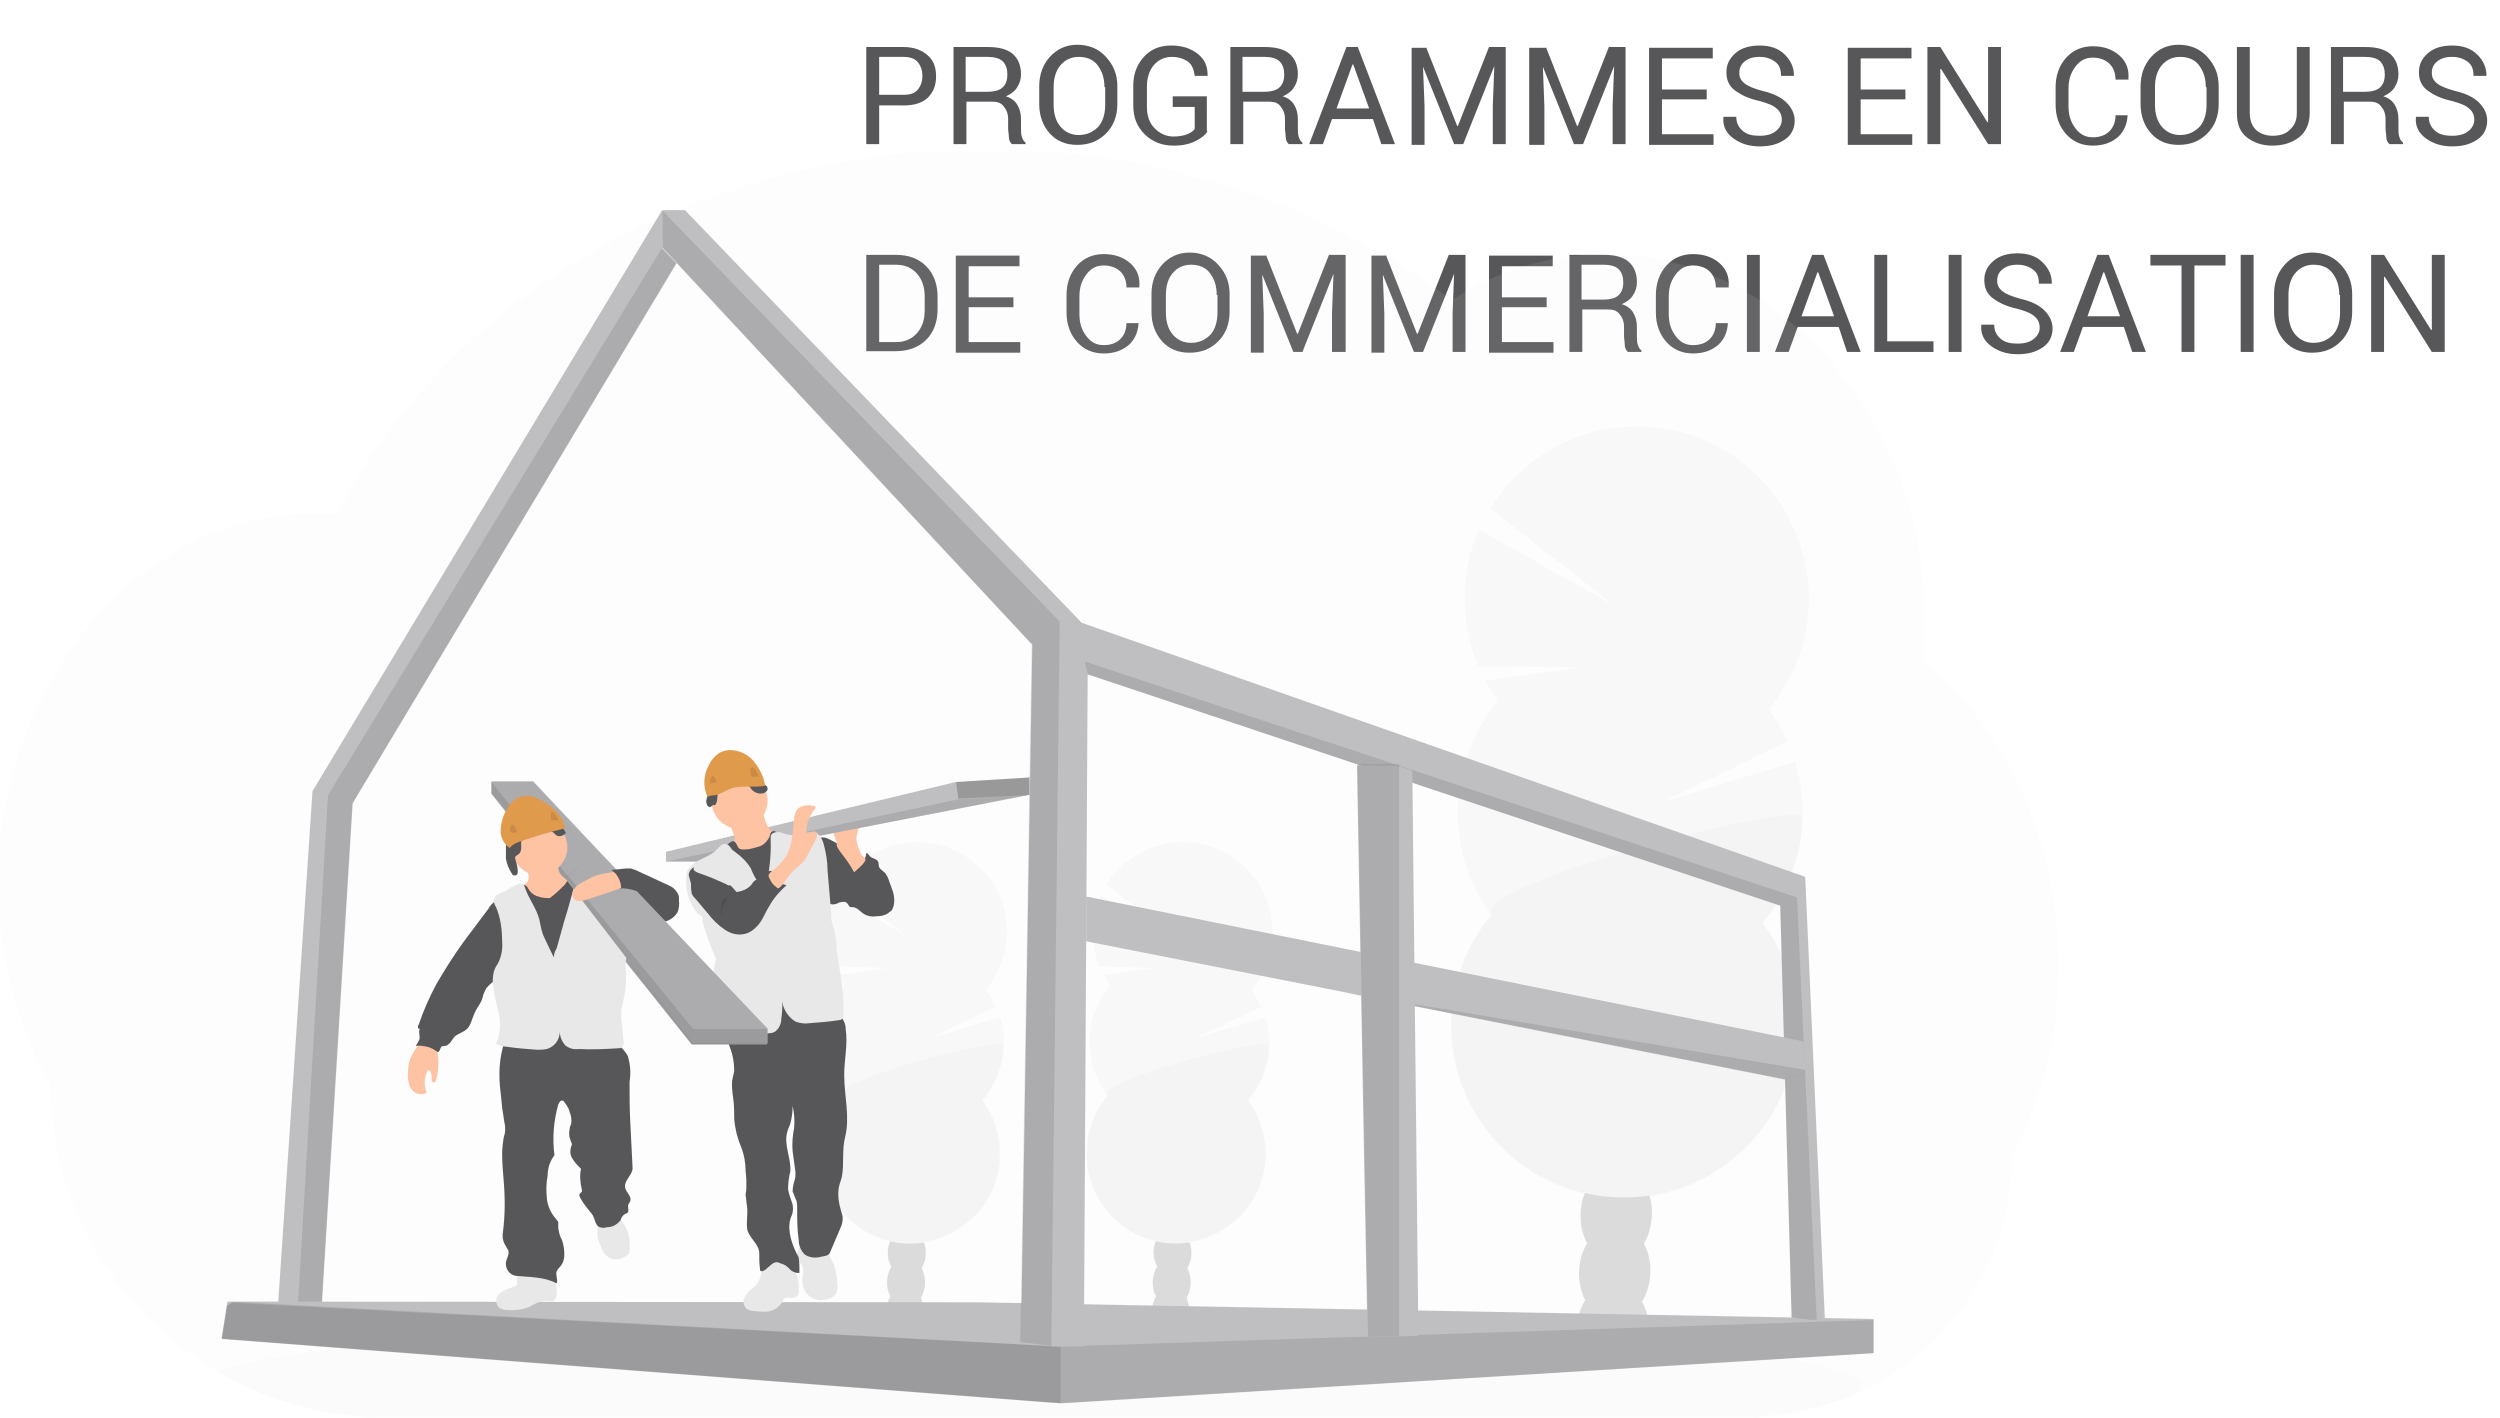 <?xml version="1.0" encoding="utf-8"?>
<!-- Generator: Adobe Illustrator 25.3.0, SVG Export Plug-In . SVG Version: 6.00 Build 0)  -->
<svg version="1.1" id="Calque_1" xmlns="http://www.w3.org/2000/svg" xmlns:xlink="http://www.w3.org/1999/xlink" x="0px" y="0px"
	 viewBox="0 0 329.6 186.9" style="enable-background:new 0 0 329.6 186.9;" xml:space="preserve">
<style type="text/css">
	.st0{enable-background:new    ;}
	.st1{fill:#575759;}
	.st2{clip-path:url(#SVGID_2_);}
	.st3{clip-path:url(#SVGID_4_);}
	.st4{opacity:0.1;}
	.st5{clip-path:url(#SVGID_6_);}
	.st6{fill:#E8E8E8;}
	.st7{clip-path:url(#SVGID_8_);}
	.st8{opacity:0.2;}
	.st9{clip-path:url(#SVGID_10_);}
	.st10{clip-path:url(#SVGID_12_);}
	.st11{clip-path:url(#SVGID_14_);}
	.st12{clip-path:url(#SVGID_16_);}
	.st13{clip-path:url(#SVGID_18_);}
	.st14{clip-path:url(#SVGID_20_);}
	.st15{fill:#BFBFC1;}
	.st16{clip-path:url(#SVGID_22_);}
	.st17{clip-path:url(#SVGID_24_);}
	.st18{clip-path:url(#SVGID_26_);}
	.st19{clip-path:url(#SVGID_28_);}
	.st20{clip-path:url(#SVGID_30_);}
	.st21{clip-path:url(#SVGID_32_);}
	.st22{clip-path:url(#SVGID_34_);}
	.st23{clip-path:url(#SVGID_36_);}
	.st24{clip-path:url(#SVGID_38_);}
	.st25{clip-path:url(#SVGID_40_);}
	.st26{clip-path:url(#SVGID_42_);}
	.st27{clip-path:url(#SVGID_44_);}
	.st28{fill:#FDC3A3;}
	.st29{clip-path:url(#SVGID_46_);}
	.st30{clip-path:url(#SVGID_48_);}
	.st31{clip-path:url(#SVGID_50_);}
	.st32{fill:#DF9A4C;}
	.st33{clip-path:url(#SVGID_52_);}
	.st34{clip-path:url(#SVGID_54_);}
	.st35{clip-path:url(#SVGID_56_);}
	.st36{clip-path:url(#SVGID_58_);}
	.st37{clip-path:url(#SVGID_60_);}
	.st38{clip-path:url(#SVGID_62_);}
	.st39{clip-path:url(#SVGID_64_);}
	.st40{clip-path:url(#SVGID_66_);}
	.st41{clip-path:url(#SVGID_68_);}
</style>
<g id="Groupe_706" transform="translate(-795.389 -6169)">
	<g class="st0">
		<path class="st1" d="M911.3,6182.9v5.1h-1.7v-12.8h4.9c1.4,0,2.4,0.4,3.2,1.1s1.1,1.6,1.1,2.8c0,1.2-0.4,2.1-1.1,2.8
			c-0.8,0.7-1.8,1-3.2,1H911.3z M911.3,6181.5h3.2c0.9,0,1.5-0.2,1.9-0.7s0.6-1.1,0.6-1.8c0-0.7-0.2-1.3-0.6-1.8s-1.1-0.7-1.9-0.7
			h-3.2V6181.5z"/>
		<path class="st1" d="M922.8,6182.5v5.5h-1.7v-12.8h4.6c1.4,0,2.5,0.3,3.2,0.9s1.1,1.5,1.1,2.7c0,0.7-0.2,1.2-0.5,1.7
			s-0.8,0.9-1.5,1.2c0.7,0.2,1.2,0.6,1.5,1.1c0.3,0.5,0.5,1.1,0.5,1.9v1.2c0,0.4,0,0.8,0.1,1.1s0.2,0.6,0.5,0.8v0.2h-1.8
			c-0.2-0.2-0.4-0.5-0.4-0.9s-0.1-0.8-0.1-1.2v-1.2c0-0.7-0.2-1.2-0.6-1.7s-0.9-0.6-1.6-0.6H922.8z M922.8,6181.1h2.7
			c1,0,1.7-0.2,2.1-0.6c0.4-0.4,0.6-0.9,0.6-1.7c0-0.7-0.2-1.3-0.6-1.7c-0.4-0.4-1.1-0.6-2-0.6h-2.9V6181.1z"/>
		<path class="st1" d="M942.7,6182.7c0,1.6-0.5,2.9-1.5,3.9s-2.2,1.5-3.8,1.5c-1.5,0-2.7-0.5-3.6-1.5s-1.4-2.3-1.4-3.9v-2.3
			c0-1.6,0.5-2.9,1.4-3.9s2.1-1.6,3.6-1.6c1.5,0,2.8,0.5,3.8,1.6s1.5,2.3,1.5,3.9V6182.7z M941,6180.5c0-1.2-0.3-2.1-0.9-2.9
			s-1.5-1.1-2.5-1.1c-1,0-1.8,0.4-2.4,1.1s-0.9,1.7-0.9,2.9v2.3c0,1.2,0.3,2.2,0.9,2.9s1.4,1.1,2.4,1.1c1.1,0,1.9-0.4,2.6-1.1
			c0.6-0.7,0.9-1.7,0.9-2.9V6180.5z"/>
		<path class="st1" d="M954.6,6186.3c-0.3,0.5-0.8,0.9-1.6,1.3s-1.7,0.6-2.9,0.6c-1.5,0-2.8-0.5-3.8-1.5s-1.5-2.2-1.5-3.8v-2.6
			c0-1.6,0.5-2.8,1.4-3.8s2.1-1.5,3.6-1.5c1.5,0,2.6,0.4,3.5,1.1s1.3,1.6,1.3,2.8l0,0.1h-1.7c-0.1-0.7-0.3-1.4-0.8-1.8
			s-1.3-0.7-2.2-0.7c-1,0-1.8,0.4-2.4,1.1c-0.6,0.7-0.9,1.7-0.9,2.8v2.7c0,1.1,0.3,2.1,1,2.8c0.7,0.7,1.5,1.1,2.5,1.1
			c0.7,0,1.3-0.1,1.8-0.3c0.5-0.2,0.8-0.4,1-0.7v-2.9H950v-1.4h4.5V6186.3z"/>
		<path class="st1" d="M959.3,6182.5v5.5h-1.7v-12.8h4.6c1.4,0,2.5,0.3,3.2,0.9s1.1,1.5,1.1,2.7c0,0.7-0.2,1.2-0.5,1.7
			s-0.8,0.9-1.5,1.2c0.7,0.2,1.2,0.6,1.5,1.1c0.3,0.5,0.5,1.1,0.5,1.9v1.2c0,0.4,0,0.8,0.1,1.1s0.2,0.6,0.5,0.8v0.2h-1.8
			c-0.2-0.2-0.4-0.5-0.4-0.9s-0.1-0.8-0.1-1.2v-1.2c0-0.7-0.2-1.2-0.6-1.7s-0.9-0.6-1.6-0.6H959.3z M959.3,6181.1h2.7
			c1,0,1.7-0.2,2.1-0.6c0.4-0.4,0.6-0.9,0.6-1.7c0-0.7-0.2-1.3-0.6-1.7c-0.4-0.4-1.1-0.6-2-0.6h-2.9V6181.1z"/>
		<path class="st1" d="M976.4,6184.7h-5.4l-1.2,3.3h-1.8l4.9-12.8h1.5l4.9,12.8h-1.8L976.4,6184.7z M971.6,6183.3h4.3l-2.1-5.8h-0.1
			L971.6,6183.3z"/>
		<path class="st1" d="M983.4,6175.2l4.1,10.4h0.1l4.1-10.4h2.2v12.8h-1.7v-5.1l0.2-5.2l0,0l-4.1,10.3h-1.2l-4.1-10.2l0,0l0.2,5.2
			v5.1h-1.7v-12.8H983.4z"/>
		<path class="st1" d="M999.2,6175.2l4.1,10.4h0.1l4.1-10.4h2.2v12.8h-1.7v-5.1l0.2-5.2l0,0l-4.1,10.3h-1.2l-4.1-10.2l0,0l0.2,5.2
			v5.1H997v-12.8H999.2z"/>
		<path class="st1" d="M1020.4,6182.1h-5.9v4.6h6.8v1.4h-8.5v-12.8h8.4v1.4h-6.7v4.1h5.9V6182.1z"/>
		<path class="st1" d="M1030.3,6184.8c0-0.6-0.2-1.1-0.7-1.5c-0.4-0.4-1.2-0.7-2.3-1c-1.4-0.3-2.4-0.8-3.2-1.4
			c-0.8-0.6-1.1-1.4-1.1-2.4c0-1,0.4-1.8,1.2-2.5c0.8-0.7,1.9-1,3.2-1c1.4,0,2.5,0.4,3.3,1.2s1.2,1.7,1.2,2.7l0,0.1h-1.7
			c0-0.8-0.2-1.4-0.7-1.8s-1.2-0.7-2.1-0.7c-0.9,0-1.5,0.2-2,0.6c-0.5,0.4-0.7,0.9-0.7,1.5c0,0.6,0.2,1,0.7,1.4
			c0.5,0.4,1.3,0.7,2.4,1c1.3,0.3,2.4,0.8,3.1,1.5s1.1,1.5,1.1,2.4c0,1-0.4,1.9-1.3,2.5s-1.9,0.9-3.3,0.9c-1.3,0-2.4-0.3-3.4-1
			c-1-0.7-1.5-1.6-1.4-2.8l0-0.1h1.7c0,0.8,0.3,1.4,0.9,1.9s1.4,0.6,2.2,0.6c0.9,0,1.6-0.2,2.1-0.6
			C1030,6185.9,1030.3,6185.4,1030.3,6184.8z"/>
		<path class="st1" d="M1046.6,6182.1h-5.9v4.6h6.8v1.4h-8.5v-12.8h8.4v1.4h-6.7v4.1h5.9V6182.1z"/>
		<path class="st1" d="M1059.2,6188h-1.7l-6.2-9.9l-0.1,0v9.9h-1.7v-12.8h1.7l6.2,9.9l0.1,0v-9.9h1.7V6188z"/>
		<path class="st1" d="M1075.9,6183.9L1075.9,6183.9c0,1.3-0.4,2.3-1.2,3.1c-0.9,0.8-2,1.2-3.4,1.2c-1.4,0-2.6-0.5-3.5-1.5
			s-1.4-2.3-1.4-3.9v-2.3c0-1.6,0.5-2.9,1.4-3.9c0.9-1,2.1-1.5,3.5-1.5s2.6,0.4,3.5,1.2c0.9,0.8,1.3,1.8,1.2,3.1l0,0.1h-1.7
			c0-0.9-0.3-1.6-0.8-2.1s-1.3-0.8-2.2-0.8c-1,0-1.7,0.4-2.3,1.2s-0.9,1.7-0.9,2.9v2.3c0,1.2,0.3,2.1,0.9,2.9s1.3,1.2,2.3,1.2
			c1,0,1.7-0.3,2.2-0.8c0.5-0.5,0.8-1.2,0.8-2.1H1075.9z"/>
		<path class="st1" d="M1087.9,6182.7c0,1.6-0.5,2.9-1.5,3.9s-2.2,1.5-3.8,1.5c-1.5,0-2.7-0.5-3.6-1.5s-1.4-2.3-1.4-3.9v-2.3
			c0-1.6,0.5-2.9,1.4-3.9s2.1-1.6,3.6-1.6c1.5,0,2.8,0.5,3.8,1.6s1.5,2.3,1.5,3.9V6182.7z M1086.2,6180.5c0-1.2-0.3-2.1-0.9-2.9
			s-1.5-1.1-2.5-1.1c-1,0-1.8,0.4-2.4,1.1s-0.9,1.7-0.9,2.9v2.3c0,1.2,0.3,2.2,0.9,2.9s1.4,1.1,2.4,1.1c1.1,0,1.9-0.4,2.6-1.1
			c0.6-0.7,0.9-1.7,0.9-2.9V6180.5z"/>
		<path class="st1" d="M1099.9,6175.2v8.7c0,1.4-0.5,2.5-1.4,3.2s-2.1,1.1-3.5,1.1c-1.4,0-2.5-0.4-3.4-1.1c-0.9-0.7-1.3-1.8-1.3-3.2
			v-8.7h1.7v8.7c0,1,0.3,1.7,0.8,2.2s1.3,0.8,2.2,0.8c0.9,0,1.7-0.2,2.3-0.8s0.9-1.2,0.9-2.2v-8.7H1099.9z"/>
		<path class="st1" d="M1104.4,6182.5v5.5h-1.7v-12.8h4.6c1.4,0,2.5,0.3,3.2,0.9s1.1,1.5,1.1,2.7c0,0.7-0.2,1.2-0.5,1.7
			s-0.8,0.9-1.5,1.2c0.7,0.2,1.2,0.6,1.5,1.1c0.3,0.5,0.5,1.1,0.5,1.9v1.2c0,0.4,0,0.8,0.1,1.1s0.2,0.6,0.5,0.8v0.2h-1.8
			c-0.2-0.2-0.4-0.5-0.4-0.9s-0.1-0.8-0.1-1.2v-1.2c0-0.7-0.2-1.2-0.6-1.7s-0.9-0.6-1.6-0.6H1104.4z M1104.4,6181.1h2.7
			c1,0,1.7-0.2,2.1-0.6c0.4-0.4,0.6-0.9,0.6-1.7c0-0.7-0.2-1.3-0.6-1.7c-0.4-0.4-1.1-0.6-2-0.6h-2.9V6181.1z"/>
		<path class="st1" d="M1121.6,6184.8c0-0.6-0.2-1.1-0.7-1.5c-0.4-0.4-1.2-0.7-2.3-1c-1.4-0.3-2.4-0.8-3.2-1.4
			c-0.8-0.6-1.1-1.4-1.1-2.4c0-1,0.4-1.8,1.2-2.5c0.8-0.7,1.9-1,3.2-1c1.4,0,2.5,0.4,3.3,1.2s1.2,1.7,1.2,2.7l0,0.1h-1.7
			c0-0.8-0.2-1.4-0.7-1.8s-1.2-0.7-2.1-0.7c-0.9,0-1.5,0.2-2,0.6c-0.5,0.4-0.7,0.9-0.7,1.5c0,0.6,0.2,1,0.7,1.4
			c0.5,0.4,1.3,0.7,2.4,1c1.3,0.3,2.4,0.8,3.1,1.5s1.1,1.5,1.1,2.4c0,1-0.4,1.9-1.3,2.5s-1.9,0.9-3.3,0.9c-1.3,0-2.4-0.3-3.4-1
			c-1-0.7-1.5-1.6-1.4-2.8l0-0.1h1.7c0,0.8,0.3,1.4,0.9,1.9s1.4,0.6,2.2,0.6c0.9,0,1.6-0.2,2.1-0.6
			C1121.3,6185.9,1121.6,6185.4,1121.6,6184.8z"/>
	</g>
	<g class="st0">
		<path class="st1" d="M909.6,6215.4v-12.8h3.9c1.7,0,3,0.5,4,1.5c1,1,1.5,2.4,1.5,4v1.7c0,1.6-0.5,3-1.5,4s-2.4,1.5-4,1.5H909.6z
			 M911.3,6204v10.1h2.2c1.2,0,2.1-0.4,2.8-1.2s1-1.8,1-3v-1.8c0-1.2-0.3-2.2-1-3s-1.6-1.2-2.8-1.2H911.3z"/>
		<path class="st1" d="M929,6209.5h-5.9v4.6h6.8v1.4h-8.5v-12.8h8.4v1.4h-6.7v4.1h5.9V6209.5z"/>
		<path class="st1" d="M945.5,6211.3L945.5,6211.3c0,1.3-0.4,2.3-1.2,3.1c-0.9,0.8-2,1.2-3.4,1.2c-1.4,0-2.6-0.5-3.5-1.5
			s-1.4-2.3-1.4-3.9v-2.3c0-1.6,0.5-2.9,1.4-3.9c0.9-1,2.1-1.5,3.5-1.5s2.6,0.4,3.5,1.2c0.9,0.8,1.3,1.8,1.2,3.1l0,0.1h-1.7
			c0-0.9-0.3-1.6-0.8-2.1s-1.3-0.8-2.2-0.8c-1,0-1.7,0.4-2.3,1.2s-0.9,1.7-0.9,2.9v2.3c0,1.2,0.3,2.1,0.9,2.9s1.3,1.2,2.3,1.2
			c1,0,1.7-0.3,2.2-0.8c0.5-0.5,0.8-1.2,0.8-2.1H945.5z"/>
		<path class="st1" d="M957.5,6210.1c0,1.6-0.5,2.9-1.5,3.9s-2.2,1.5-3.8,1.5c-1.5,0-2.7-0.5-3.6-1.5s-1.4-2.3-1.4-3.9v-2.3
			c0-1.6,0.5-2.9,1.4-3.9s2.1-1.6,3.6-1.6c1.5,0,2.8,0.5,3.8,1.6s1.5,2.3,1.5,3.9V6210.1z M955.8,6207.9c0-1.2-0.3-2.1-0.9-2.9
			s-1.5-1.1-2.5-1.1c-1,0-1.8,0.4-2.4,1.1s-0.9,1.7-0.9,2.9v2.3c0,1.2,0.3,2.2,0.9,2.9s1.4,1.1,2.4,1.1c1.1,0,1.9-0.4,2.6-1.1
			c0.6-0.7,0.9-1.7,0.9-2.9V6207.9z"/>
		<path class="st1" d="M962.3,6202.6l4.1,10.4h0.1l4.1-10.4h2.2v12.8H971v-5.1l0.2-5.2l0,0l-4.1,10.3h-1.2l-4.1-10.2l0,0l0.2,5.2
			v5.1h-1.7v-12.8H962.3z"/>
		<path class="st1" d="M978.1,6202.6l4.1,10.4h0.1l4.1-10.4h2.2v12.8h-1.7v-5.1l0.2-5.2l0,0l-4.1,10.3h-1.2l-4.1-10.2l0,0l0.2,5.2
			v5.1h-1.7v-12.8H978.1z"/>
		<path class="st1" d="M999.3,6209.5h-5.9v4.6h6.8v1.4h-8.5v-12.8h8.4v1.4h-6.7v4.1h5.9V6209.5z"/>
		<path class="st1" d="M1004,6209.9v5.5h-1.7v-12.8h4.6c1.4,0,2.5,0.3,3.2,0.9s1.1,1.5,1.1,2.7c0,0.7-0.2,1.2-0.5,1.7
			s-0.8,0.9-1.5,1.2c0.7,0.2,1.2,0.6,1.5,1.1c0.3,0.5,0.5,1.1,0.5,1.9v1.2c0,0.4,0,0.8,0.1,1.1s0.2,0.6,0.5,0.8v0.2h-1.8
			c-0.2-0.2-0.4-0.5-0.4-0.9s-0.1-0.8-0.1-1.2v-1.2c0-0.7-0.2-1.2-0.6-1.7s-0.9-0.6-1.6-0.6H1004z M1004,6208.5h2.7
			c1,0,1.7-0.2,2.1-0.6c0.4-0.4,0.6-0.9,0.6-1.7c0-0.7-0.2-1.3-0.6-1.7c-0.4-0.4-1.1-0.6-2-0.6h-2.9V6208.5z"/>
		<path class="st1" d="M1023.2,6211.3L1023.2,6211.3c0,1.3-0.4,2.3-1.2,3.1c-0.9,0.8-2,1.2-3.4,1.2c-1.4,0-2.6-0.5-3.5-1.5
			s-1.4-2.3-1.4-3.9v-2.3c0-1.6,0.5-2.9,1.4-3.9c0.9-1,2.1-1.5,3.5-1.5s2.6,0.4,3.5,1.2c0.9,0.8,1.3,1.8,1.2,3.1l0,0.1h-1.7
			c0-0.9-0.3-1.6-0.8-2.1s-1.3-0.8-2.2-0.8c-1,0-1.7,0.4-2.3,1.2s-0.9,1.7-0.9,2.9v2.3c0,1.2,0.3,2.1,0.9,2.9s1.3,1.2,2.3,1.2
			c1,0,1.7-0.3,2.2-0.8c0.5-0.5,0.8-1.2,0.8-2.1H1023.2z"/>
		<path class="st1" d="M1027.4,6215.4h-1.7v-12.8h1.7V6215.4z"/>
		<path class="st1" d="M1037.8,6212.1h-5.4l-1.2,3.3h-1.8l4.9-12.8h1.5l4.9,12.8h-1.8L1037.8,6212.1z M1032.9,6210.7h4.3l-2.1-5.8
			h-0.1L1032.9,6210.7z"/>
		<path class="st1" d="M1044.2,6214h6.1v1.4h-7.8v-12.8h1.7V6214z"/>
		<path class="st1" d="M1054,6215.4h-1.7v-12.8h1.7V6215.4z"/>
		<path class="st1" d="M1064.3,6212.2c0-0.6-0.2-1.1-0.7-1.5c-0.4-0.4-1.2-0.7-2.3-1c-1.4-0.3-2.4-0.8-3.2-1.4
			c-0.8-0.6-1.1-1.4-1.1-2.4c0-1,0.4-1.8,1.2-2.5c0.8-0.7,1.9-1,3.2-1c1.4,0,2.5,0.4,3.3,1.2s1.2,1.7,1.2,2.7l0,0.1h-1.7
			c0-0.8-0.2-1.4-0.7-1.8s-1.2-0.7-2.1-0.7c-0.9,0-1.5,0.2-2,0.6c-0.5,0.4-0.7,0.9-0.7,1.5c0,0.6,0.2,1,0.7,1.4
			c0.5,0.4,1.3,0.7,2.4,1c1.3,0.3,2.4,0.8,3.1,1.5s1.1,1.5,1.1,2.4c0,1-0.4,1.9-1.3,2.5s-1.9,0.9-3.3,0.9c-1.3,0-2.4-0.3-3.4-1
			c-1-0.7-1.5-1.6-1.4-2.8l0-0.1h1.7c0,0.8,0.3,1.4,0.9,1.9s1.4,0.6,2.2,0.6c0.9,0,1.6-0.2,2.1-0.6
			C1064,6213.3,1064.3,6212.8,1064.3,6212.2z"/>
		<path class="st1" d="M1075.4,6212.1h-5.4l-1.2,3.3h-1.8l4.9-12.8h1.5l4.9,12.8h-1.8L1075.4,6212.1z M1070.6,6210.7h4.3l-2.1-5.8
			h-0.1L1070.6,6210.7z"/>
		<path class="st1" d="M1088.8,6204h-4.1v11.4h-1.7V6204h-4.1v-1.4h9.9V6204z"/>
		<path class="st1" d="M1092.5,6215.4h-1.7v-12.8h1.7V6215.4z"/>
		<path class="st1" d="M1105.5,6210.1c0,1.6-0.5,2.9-1.5,3.9s-2.2,1.5-3.8,1.5c-1.5,0-2.7-0.5-3.6-1.5s-1.4-2.3-1.4-3.9v-2.3
			c0-1.6,0.5-2.9,1.4-3.9s2.1-1.6,3.6-1.6c1.5,0,2.8,0.5,3.8,1.6s1.5,2.3,1.5,3.9V6210.1z M1103.8,6207.9c0-1.2-0.3-2.1-0.9-2.9
			s-1.5-1.1-2.5-1.1c-1,0-1.8,0.4-2.4,1.1s-0.9,1.7-0.9,2.9v2.3c0,1.2,0.3,2.2,0.9,2.9s1.4,1.1,2.4,1.1c1.1,0,1.9-0.4,2.6-1.1
			c0.6-0.7,0.9-1.7,0.9-2.9V6207.9z"/>
		<path class="st1" d="M1117.7,6215.4h-1.7l-6.2-9.9l-0.1,0v9.9h-1.7v-12.8h1.7l6.2,9.9l0.1,0v-9.9h1.7V6215.4z"/>
	</g>
	<g id="Groupe_246" transform="translate(795.389 6189)">
		<g>
			<defs>
				<rect id="SVGID_1_" width="271.4" height="166.9"/>
			</defs>
			<clipPath id="SVGID_2_">
				<use xlink:href="#SVGID_1_"  style="overflow:visible;"/>
			</clipPath>
			<g id="Groupe_245" class="st2">
				<g id="Groupe_177">
					<g>
						<defs>
							<rect id="SVGID_3_" width="271.4" height="166.9"/>
						</defs>
						<clipPath id="SVGID_4_">
							<use xlink:href="#SVGID_3_"  style="overflow:visible;"/>
						</clipPath>
						<g id="Groupe_176" class="st3">
							<g id="Groupe_154" class="st4">
								<g id="Groupe_153">
									<g>
										<defs>
											<rect id="SVGID_5_" width="271.4" height="166.9"/>
										</defs>
										<clipPath id="SVGID_6_">
											<use xlink:href="#SVGID_5_"  style="overflow:visible;"/>
										</clipPath>
										<g id="Groupe_152" class="st5">
											<path id="Tracé_219" class="st6" d="M271.4,107.2c0,4.5-0.5,9-1.6,13.4c-0.4,1.5-0.8,2.9-1.3,4.3
												c-0.6,1.8-1.3,3.5-2.1,5.1c-0.4,0.8-0.8,1.7-1.2,2.5c0,4.6-0.9,9.2-2.8,13.5c-3.4,7.6-9.3,13.8-16.9,17.4
												c-4.7,2.2-9.8,3.4-15.1,3.5h-179c-8,0-15.8-2.1-22.7-6.1l-0.1-0.1c-1-0.6-1.9-1.2-2.9-1.8c-2.1-1.4-4.1-3.1-5.9-4.9
												c-2.5-2.4-4.6-5.1-6.5-8c-4.3-6.8-6.6-14.8-6.6-22.9c-4.6-8.2-7-17.4-6.9-26.7c-0.1-11.7,3.7-23.1,10.7-32.4
												c1.4-1.8,2.9-3.5,4.5-5.1c1.6-1.6,3.4-3,5.2-4.3c1.5-1,3-1.9,4.6-2.8c0.7-0.3,1.3-0.7,2-1c0.6-0.3,1.2-0.5,1.8-0.7
												c0.7-0.3,1.5-0.5,2.2-0.8c0.8-0.2,1.5-0.4,2.2-0.6c1.1-0.3,2.2-0.5,3.3-0.6c0.9-0.1,1.8-0.2,2.8-0.3
												c0.7-0.1,1.5-0.1,2.2-0.1H42c0.8,0,1.6,0,2.4,0.1c0.1-0.2,0.2-0.3,0.3-0.5c0.3-0.6,0.7-1.2,1-1.8c0,0,0,0,0,0
												c0.1-0.1,0.1-0.2,0.2-0.3c0.3-0.5,0.6-1,0.8-1.5c0.1-0.2,0.3-0.4,0.4-0.7c0-0.1,0.1-0.1,0.1-0.2c0.1-0.2,0.3-0.5,0.4-0.7
												c0.7-1.1,1.5-2.3,2.2-3.3l0.2-0.3c0.1-0.2,0.2-0.3,0.4-0.5c0.3-0.4,0.6-0.9,1-1.3c0.2-0.3,0.5-0.6,0.7-0.9
												c0.6-0.8,1.2-1.5,1.8-2.3c0.6-0.8,1.3-1.5,2-2.3c0.1-0.1,0.2-0.2,0.3-0.3l1-1.1c0,0,0.1-0.1,0.1-0.1
												c0.1-0.1,0.2-0.3,0.4-0.4c0.5-0.6,1.1-1.1,1.6-1.7c2.8-2.8,5.7-5.3,8.8-7.7c0.1-0.1,0.2-0.2,0.4-0.3
												c0.6-0.4,1.2-0.9,1.8-1.3c3.3-2.3,6.7-4.5,10.2-6.4c0.2-0.1,0.5-0.3,0.7-0.4c3.2-1.7,6.4-3.2,9.8-4.5
												c1.8-0.7,3.7-1.4,5.6-2c1.2-0.4,2.5-0.8,3.8-1.2c2-0.6,4-1.1,6-1.5c5.9-1.3,12-2.2,18-2.5c1.8-0.1,3.7-0.1,5.6-0.1
												c9.1,0,18.2,1.1,27,3.4c0.2,0.3,0.5,0.4,0.8,0.4h0.8c0.3,0.1,0.7,0.2,1,0.3c1.9,0.5,3.7,1.1,5.6,1.8l0.5,0.2
												c4.5,1.6,8.9,3.5,13.1,5.8c3.8,2,7.5,4.3,11,6.8c0.5,0.4,1.1,0.8,1.6,1.2c0.6-0.4,1.3-0.8,1.9-1.2c2.5-1.4,5.2-2.6,8-3.4
												c5.9-1.7,12.1-2,18-0.7c7.7,1.7,14.7,5.7,20.2,11.4c2.3,2.3,4.3,4.9,6.1,7.7c0.1,0.2,0.3,0.4,0.4,0.6
												c1.5,2.4,2.8,5,3.9,7.7c0,0.1,0.1,0.2,0.1,0.3c1,2.5,1.8,5.1,2.4,7.7c0,0.1,0.1,0.3,0.1,0.4c0.6,2.5,0.9,5.1,1.1,7.7
												c0,0.1,0,0.2,0,0.3c0.1,1.3,0.1,2.7,0.1,4.1c0,1.2,0,2.4-0.1,3.6c0,0.1,0,0.3,0,0.4c0,0.3-0.1,0.7-0.1,1
												c1.8,1.4,3.4,3,4.9,4.6c0.7,0.7,1.3,1.5,1.9,2.3c1.9,2.4,3.6,5,5,7.7C269.3,89.7,271.4,98.4,271.4,107.2"/>
										</g>
									</g>
								</g>
							</g>
							<g id="Groupe_157" transform="translate(28.741 154.066)" class="st4">
								<g id="Groupe_156">
									<g>
										<defs>
											<rect id="SVGID_7_" x="0" y="0" width="216.6" height="12.9"/>
										</defs>
										<clipPath id="SVGID_8_">
											<use xlink:href="#SVGID_7_"  style="overflow:visible;"/>
										</clipPath>
										<g id="Groupe_155" class="st7">
											<path id="Tracé_220" class="st6" d="M216.6,8.6c0,1.6-5.4,3-14.9,4.3h-179c-8,0-15.8-2.1-22.7-6.1L0,6.7
												c2.7-1,7.6-1.9,14.3-2.7l0.3,0c3-0.4,6.3-0.7,10-1c0.1,0,0.2,0,0.3,0c2.9-0.3,6-0.5,9.3-0.7c0.1,0,0.2,0,0.3,0
												C35.7,2.1,37,2,38.3,1.9l0.5,0c9.6-0.6,20.5-1.1,32.3-1.4h0c1.7,0,3.3-0.1,5-0.1c1.9,0,3.8-0.1,5.7-0.1
												c1.5,0,3-0.1,4.4-0.1h0C93,0.1,100,0,107.1,0c17.6,0,34.2,0.3,48.9,0.9h0c2.3,0.1,4.5,0.2,6.6,0.3l1.8,0.1
												c2.4,0.1,4.8,0.2,7.1,0.4C198.9,3.2,216.6,5.7,216.6,8.6"/>
										</g>
									</g>
								</g>
							</g>
							<g id="Groupe_163" transform="translate(143.179 91.013)" class="st8">
								<g id="Groupe_162">
									<g>
										<defs>
											<rect id="SVGID_9_" x="0" y="0" width="24.6" height="62.7"/>
										</defs>
										<clipPath id="SVGID_10_">
											<use xlink:href="#SVGID_9_"  style="overflow:visible;"/>
										</clipPath>
										<g id="Groupe_161" class="st9">
											<path id="Tracé_221" class="st1" d="M13.6,62c0,0.2,0,0.5-0.1,0.7c-1.6-0.3-3.2-0.5-4.8-0.7v-0.2c0-0.7,0.2-1.4,0.6-2
												c0.5-1.1,1.8-1.5,2.9-1c0.5,0.2,0.8,0.6,1,1.1C13.5,60.6,13.6,61.3,13.6,62"/>
											<path id="Tracé_222" class="st1" d="M8.8,57.9c0.1-1.8,1.2-3.2,2.6-3.1s2.4,1.5,2.4,3.3s-1.2,3.2-2.6,3.1
												S8.7,59.7,8.8,57.9"/>
											<path id="Tracé_223" class="st1" d="M8.9,54c0.1-1.8,1.2-3.2,2.6-3.1s2.4,1.5,2.4,3.3s-1.2,3.2-2.6,3.1S8.9,55.7,8.9,54
												"/>
											<path id="Tracé_224" class="st1" d="M9,50c0.1-1.8,1.2-3.2,2.6-3.1s2.4,1.5,2.4,3.3s-1.2,3.2-2.6,3.1S9,51.8,9,50"/>
											<path id="Tracé_225" class="st1" d="M9.2,46.1c0.1-1.8,1.2-3.2,2.6-3.1s2.4,1.5,2.4,3.3s-1.2,3.2-2.6,3.1
												S9.1,47.8,9.2,46.1"/>
											<path id="Tracé_226" class="st6" d="M3.2,18.9c-0.3-0.4-0.6-0.9-0.9-1.4l6.5-0.9l-7-0.2c-1.3-3-1.2-6.4,0.1-9.4l9.2,5.2
												L2.7,5.6C6.1,0.1,13.4-1.7,19,1.8c5.5,3.4,7.3,10.7,3.8,16.3c-0.3,0.5-0.6,1-1,1.4c0.5,0.7,0.9,1.4,1.3,2.2l-8.5,4.1
												l9.1-2.7c1.2,3.8,0.3,8-2.3,11c3.9,5.3,2.8,12.7-2.5,16.5c-5.3,3.9-12.7,2.8-16.5-2.5c-3.2-4.4-3-10.4,0.5-14.6
												C-0.5,29.1-0.3,23,3.2,18.9L3.2,18.9z"/>
											<g id="Groupe_160" transform="translate(0 26.627)" class="st4">
												<g id="Groupe_159">
													<g>
														<defs>
															<rect id="SVGID_11_" x="0" y="0" width="24.1" height="26.2"/>
														</defs>
														<clipPath id="SVGID_12_">
															<use xlink:href="#SVGID_11_"  style="overflow:visible;"/>
														</clipPath>
														<g id="Groupe_158" class="st10">
															<path id="Tracé_227" d="M24.1,0.2C24,2.8,23,5.4,21.3,7.4c3.9,5.3,2.8,12.7-2.5,16.5c-5.3,3.9-12.7,2.8-16.5-2.5
																C-0.9,17-0.7,11,2.8,6.8C1.3,4.8,24.1-1.1,24.1,0.2"/>
														</g>
													</g>
												</g>
											</g>
										</g>
									</g>
								</g>
							</g>
							<g id="Groupe_169" transform="translate(108.154 91.013)" class="st8">
								<g id="Groupe_168">
									<g>
										<defs>
											<rect id="SVGID_13_" x="0" y="0" width="24.6" height="62.7"/>
										</defs>
										<clipPath id="SVGID_14_">
											<use xlink:href="#SVGID_13_"  style="overflow:visible;"/>
										</clipPath>
										<g id="Groupe_167" class="st11">
											<path id="Tracé_228" class="st1" d="M13.6,62c0,0.2,0,0.5-0.1,0.7c-1.6-0.3-3.2-0.5-4.8-0.7v-0.2c0-0.7,0.2-1.4,0.6-2
												c0.5-1.1,1.8-1.5,2.9-1c0.5,0.2,0.8,0.6,1,1.1C13.5,60.6,13.6,61.3,13.6,62"/>
											<path id="Tracé_229" class="st1" d="M8.8,57.9c0.1-1.8,1.2-3.2,2.6-3.1s2.4,1.5,2.4,3.3s-1.2,3.2-2.6,3.1
												S8.7,59.7,8.8,57.9"/>
											<path id="Tracé_230" class="st1" d="M8.9,54c0.1-1.8,1.2-3.2,2.6-3.1s2.4,1.5,2.4,3.3s-1.2,3.2-2.6,3.1S8.8,55.7,8.9,54
												"/>
											<path id="Tracé_231" class="st1" d="M9,50c0.1-1.8,1.2-3.2,2.6-3.1s2.4,1.5,2.4,3.3s-1.2,3.2-2.6,3.1S9,51.8,9,50"/>
											<path id="Tracé_232" class="st1" d="M9.2,46.1c0.1-1.8,1.2-3.2,2.6-3.1s2.4,1.5,2.4,3.3s-1.2,3.2-2.6,3.1
												S9.1,47.8,9.2,46.1"/>
											<path id="Tracé_233" class="st6" d="M3.2,18.9c-0.3-0.4-0.6-0.9-0.9-1.4l6.5-0.9l-7-0.2c-1.3-3-1.2-6.4,0.1-9.4l9.2,5.2
												L2.7,5.6C6.1,0.1,13.4-1.7,19,1.8c5.6,3.4,7.3,10.7,3.8,16.3c-0.3,0.5-0.6,1-1,1.4c0.5,0.7,0.9,1.4,1.3,2.2l-8.5,4.1
												l9.1-2.7c1.2,3.8,0.3,8-2.3,11c3.9,5.3,2.8,12.7-2.5,16.5c-5.3,3.9-12.7,2.8-16.5-2.5c-3.2-4.4-3-10.4,0.5-14.6
												C-0.5,29.1-0.3,23,3.2,18.9L3.2,18.9z"/>
											<g id="Groupe_166" transform="translate(0 26.627)" class="st4">
												<g id="Groupe_165">
													<g>
														<defs>
															<rect id="SVGID_15_" x="0" y="0" width="24.1" height="26.2"/>
														</defs>
														<clipPath id="SVGID_16_">
															<use xlink:href="#SVGID_15_"  style="overflow:visible;"/>
														</clipPath>
														<g id="Groupe_164" class="st12">
															<path id="Tracé_234" d="M24.1,0.2C24,2.8,23,5.4,21.3,7.4c3.9,5.3,2.8,12.7-2.5,16.5c-5.3,3.9-12.7,2.8-16.5-2.5
																C-0.9,17-0.7,11,2.8,6.8C1.3,4.8,24.1-1.1,24.1,0.2"/>
														</g>
													</g>
												</g>
											</g>
										</g>
									</g>
								</g>
							</g>
							<g id="Groupe_175" transform="translate(191.279 36.221)" class="st8">
								<g id="Groupe_174">
									<g>
										<defs>
											<rect id="SVGID_17_" x="0" y="0" width="47.3" height="120.7"/>
										</defs>
										<clipPath id="SVGID_18_">
											<use xlink:href="#SVGID_17_"  style="overflow:visible;"/>
										</clipPath>
										<g id="Groupe_173" class="st13">
											<path id="Tracé_235" class="st1" d="M26.1,119.3c0,0.5-0.1,0.9-0.2,1.4c-3.1-0.5-6.2-0.9-9.3-1.3V119
												c0-1.3,0.4-2.6,1.1-3.8c1-2,3.5-2.9,5.5-1.9c0.9,0.4,1.6,1.2,2,2.1C25.9,116.6,26.2,118,26.1,119.3"/>
											<path id="Tracé_236" class="st1" d="M16.9,111.4c0.1-3.4,2.3-6.1,4.9-6.1s4.7,2.9,4.5,6.4s-2.3,6.1-4.9,6.1
												S16.8,114.9,16.9,111.4"/>
											<path id="Tracé_237" class="st1" d="M17.1,103.8c0.1-3.4,2.3-6.1,4.9-6.1s4.7,2.9,4.5,6.4s-2.3,6.1-4.9,6.1
												S17,107.3,17.1,103.8"/>
											<path id="Tracé_238" class="st1" d="M17.4,96.2c0.1-3.4,2.3-6.1,4.9-6.1s4.7,2.9,4.5,6.4s-2.3,6.1-4.9,6.1
												S17.3,99.7,17.4,96.2"/>
											<path id="Tracé_239" class="st1" d="M17.3,88.3c0.1-3.4,2.3-6.2,4.9-6.1s4.7,2.9,4.6,6.4s-2.3,6.2-4.9,6.1
												S17.2,91.7,17.3,88.3"/>
											<path id="Tracé_240" class="st6" d="M6.2,36.2c-0.6-0.8-1.2-1.7-1.7-2.7l12.5-1.7L3.6,31.6c-2.4-5.8-2.4-12.3,0.1-18
												l17.8,10L5.2,10.8C11.8,0.1,25.9-3.2,36.5,3.4s13.9,20.7,7.3,31.3c-0.6,0.9-1.2,1.8-1.9,2.6c1,1.3,1.8,2.7,2.5,4.2
												L28,49.5l17.4-5.3c2.2,7.4,0.6,15.3-4.3,21.2c7.5,10.1,5.3,24.4-4.8,31.8c-10.1,7.5-24.4,5.3-31.8-4.8
												C-1.8,84-1.4,72.4,5.3,64.4C-0.9,55.9-0.5,44.3,6.2,36.2L6.2,36.2z"/>
											<g id="Groupe_172" transform="translate(0.009 51.218)" class="st4">
												<g id="Groupe_171">
													<g>
														<defs>
															<rect id="SVGID_19_" x="0" y="0" width="46.4" height="50.5"/>
														</defs>
														<clipPath id="SVGID_20_">
															<use xlink:href="#SVGID_19_"  style="overflow:visible;"/>
														</clipPath>
														<g id="Groupe_170" class="st14">
															<path id="Tracé_241" d="M46.4,0.4c-0.2,5.1-2,10-5.3,13.9c7.5,10.1,5.3,24.4-4.8,31.8s-24.4,5.3-31.8-4.8
																c-6.2-8.5-5.9-20.1,0.9-28.1C2.4,9.2,46.4-2.2,46.4,0.4"/>
														</g>
													</g>
												</g>
											</g>
										</g>
									</g>
								</g>
							</g>
						</g>
					</g>
				</g>
				<path id="Tracé_242" class="st15" d="M36.4,155.9l2.4,0h3.4l4.3-70l42.7-71.2l-1.9-2v-5L41.2,84.3L36.4,155.9z"/>
				<g id="Groupe_182">
					<g>
						<defs>
							<rect id="SVGID_21_" width="271.4" height="166.9"/>
						</defs>
						<clipPath id="SVGID_22_">
							<use xlink:href="#SVGID_21_"  style="overflow:visible;"/>
						</clipPath>
						<g id="Groupe_181" class="st16">
							<g id="Groupe_180" transform="translate(39.045 12.731)" class="st4">
								<g id="Groupe_179">
									<g>
										<defs>
											<rect id="SVGID_23_" x="0" y="0" width="50.1" height="143.2"/>
										</defs>
										<clipPath id="SVGID_24_">
											<use xlink:href="#SVGID_23_"  style="overflow:visible;"/>
										</clipPath>
										<g id="Groupe_178" class="st17">
											<path id="Tracé_243" d="M0,143.2h3.1l4.3-70L50.1,2l-1.9-2l-44,72.1L0,143.2z"/>
										</g>
									</g>
								</g>
							</g>
						</g>
					</g>
				</g>
				<path id="Tracé_244" class="st15" d="M29.2,156.5l110.6,8.5l0.1,0l107-6.6h0.1v-4.5l-117.9-2.2l-98.4-0.1H30l-0.1,0.5
					L29.2,156.5z"/>
				<g id="Groupe_190">
					<g>
						<defs>
							<rect id="SVGID_25_" width="271.4" height="166.9"/>
						</defs>
						<clipPath id="SVGID_26_">
							<use xlink:href="#SVGID_25_"  style="overflow:visible;"/>
						</clipPath>
						<g id="Groupe_189" class="st18">
							<g id="Groupe_185" transform="translate(29.248 151.624)" class="st4">
								<g id="Groupe_184">
									<g>
										<defs>
											<rect id="SVGID_27_" x="0" y="0" width="217.8" height="13.4"/>
										</defs>
										<clipPath id="SVGID_28_">
											<use xlink:href="#SVGID_27_"  style="overflow:visible;"/>
										</clipPath>
										<g id="Groupe_183" class="st19">
											<path id="Tracé_245" d="M0,4.9l110.6,8.5l0.1,0l107-6.6l0.1-0.1V2.4h-0.1L110.6,5.9L1.5,0h0L1.3,0.1L0.7,0.5L0,4.9z"/>
										</g>
									</g>
								</g>
							</g>
							<g id="Groupe_188" transform="translate(29.248 151.751)" class="st4">
								<g id="Groupe_187">
									<g>
										<defs>
											<rect id="SVGID_29_" x="0" y="0" width="110.6" height="13.2"/>
										</defs>
										<clipPath id="SVGID_30_">
											<use xlink:href="#SVGID_29_"  style="overflow:visible;"/>
										</clipPath>
										<g id="Groupe_186" class="st20">
											<path id="Tracé_246" d="M0,4.8l110.6,8.5V5.8L1.3,0L0.7,0.4L0,4.8z"/>
										</g>
									</g>
								</g>
							</g>
						</g>
					</g>
				</g>
				<path id="Tracé_247" class="st15" d="M87.3,12.6L136.1,65l-1.5,92l4.1,0.5l0.1,0h4.1l0.5-88.6l91.3,30.5l1.5,54.3l3.3,0.4
					l1.1,0.1l-2.6-58.6l-95.4-33.5L90.3,7.7h-3V12.6z"/>
				<g id="Groupe_198">
					<g>
						<defs>
							<rect id="SVGID_31_" width="271.4" height="166.9"/>
						</defs>
						<clipPath id="SVGID_32_">
							<use xlink:href="#SVGID_31_"  style="overflow:visible;"/>
						</clipPath>
						<g id="Groupe_197" class="st21">
							<g id="Groupe_193" transform="translate(143.017 67.215)" class="st4">
								<g id="Groupe_192">
									<g>
										<defs>
											<rect id="SVGID_33_" x="0" y="0" width="96.5" height="86.8"/>
										</defs>
										<clipPath id="SVGID_34_">
											<use xlink:href="#SVGID_33_"  style="overflow:visible;"/>
										</clipPath>
										<g id="Groupe_191" class="st22">
											<path id="Tracé_248" d="M0,0l0.4,1.7l91.3,30.5l1.5,54.3l3.3,0.4l-2.6-55.8L0,0z"/>
										</g>
									</g>
								</g>
							</g>
							<g id="Groupe_196" transform="translate(87.308 7.742)" class="st4">
								<g id="Groupe_195">
									<g>
										<defs>
											<rect id="SVGID_35_" x="0" y="0" width="52.5" height="149.7"/>
										</defs>
										<clipPath id="SVGID_36_">
											<use xlink:href="#SVGID_35_"  style="overflow:visible;"/>
										</clipPath>
										<g id="Groupe_194" class="st23">
											<path id="Tracé_249" d="M0,4.9l48.7,52.3l-1.5,92l4.1,0.5l1.1-95.5L0,0V4.9z"/>
										</g>
									</g>
								</g>
							</g>
						</g>
					</g>
				</g>
				<path id="Tracé_250" class="st15" d="M143.2,104.1l33.5,6.6h0l58.6,11.6l2.7-1.1l0-0.2l-0.2-3.7l-94.6-19.1L143.2,104.1z"/>
				<g id="Groupe_203">
					<g>
						<defs>
							<rect id="SVGID_37_" width="271.4" height="166.9"/>
						</defs>
						<clipPath id="SVGID_38_">
							<use xlink:href="#SVGID_37_"  style="overflow:visible;"/>
						</clipPath>
						<g id="Groupe_202" class="st24">
							<g id="Groupe_201" transform="translate(176.685 110.744)" class="st4">
								<g id="Groupe_200">
									<g>
										<defs>
											<rect id="SVGID_39_" x="0" y="0" width="61.3" height="11.6"/>
										</defs>
										<clipPath id="SVGID_40_">
											<use xlink:href="#SVGID_39_"  style="overflow:visible;"/>
										</clipPath>
										<g id="Groupe_199" class="st25">
											<path id="Tracé_251" d="M0,0l58.6,11.6l2.7-1.1l0-0.2L0,0z"/>
										</g>
									</g>
								</g>
							</g>
						</g>
					</g>
				</g>
				<path id="Tracé_252" class="st15" d="M178.9,80.8l0.9,49.9l0.5,25.6l4.1-0.1l2.6-0.1l-0.8-74.5l-1.8-0.6l-0.4-0.1H178.9z"/>
				<g id="Groupe_244">
					<g>
						<defs>
							<rect id="SVGID_41_" width="271.4" height="166.9"/>
						</defs>
						<clipPath id="SVGID_42_">
							<use xlink:href="#SVGID_41_"  style="overflow:visible;"/>
						</clipPath>
						<g id="Groupe_243" class="st26">
							<g id="Groupe_206" transform="translate(178.963 80.766)" class="st4">
								<g id="Groupe_205">
									<g>
										<defs>
											<rect id="SVGID_43_" x="0" y="0" width="5.5" height="75.4"/>
										</defs>
										<clipPath id="SVGID_44_">
											<use xlink:href="#SVGID_43_"  style="overflow:visible;"/>
										</clipPath>
										<g id="Groupe_204" class="st27">
											<path id="Tracé_253" d="M0,0L0,0l0.9,49.9l0.5,25.6l4.1-0.1V0L0,0z"/>
										</g>
									</g>
								</g>
							</g>
							<path id="Tracé_254" class="st1" d="M114.4,93.5c0.2,0.1,0.5,0.3,0.7,0.4c0.3,0.2,0.5,0.5,0.7,0.8c1.1,1.2,1.7,2.8,1.8,4.4
								c0,0.5-0.2,0.9-0.5,1.3c-0.5,0.3-1,0.4-1.5,0.4c-0.6,0.1-1.2,0-1.7-0.3c-0.5-0.3-0.9-0.9-1.5-0.9c-0.1,0-0.2,0-0.3,0
								c-0.2-0.1-0.2-0.3-0.4-0.5c-0.2-0.3-0.7-0.2-1.1-0.1c-0.3,0.2-0.7,0.3-1.1,0.2c-0.2-0.1-0.4-0.3-0.5-0.5
								c-0.7-1.4-1.2-3-1.2-4.6c-0.1-1-0.9-4.3,1.2-3.6c0.9,0.4,1.8,0.9,2.6,1.5L114.4,93.5z"/>
							<path id="Tracé_255" class="st1" d="M112.3,93.8c0.4,0.3,0.9,0.3,1.3-0.1c0.3-0.3,0.6-0.7,0.6-1.2c0.2-0.1,0.3,0.2,0.5,0.4
								c0.3,0.3,0.8,0.3,1,0.6c0.2,0.2,0.1,0.6,0.2,0.8c0.1,0.3,0.5,0.5,0.8,0.8c0.2,0.3,0.4,0.6,0.5,1l0.4,1.1
								c0.2,0.5,0.3,1,0.3,1.5c0,0.5-0.1,1-0.4,1.4c-0.8,0.5-1.8,0.7-2.8,0.5c-0.6-0.3-1.1-0.8-1.2-1.5c-0.1-0.7-0.2-1.4-0.3-2
								c-0.1-0.7-0.3-1.3-0.6-1.9c-0.2-0.5-0.8-1.2-0.8-1.7C112,93.6,112.2,93.7,112.3,93.8"/>
							<path id="Tracé_256" class="st28" d="M113.1,91.5c-0.1-0.3-0.2-0.7-0.2-1c0.1-0.7,0.3-1.4,0.6-2l-2.6,0.4
								c-0.3,0-0.6,0.1-0.9,0.4c-0.1,0.3-0.1,0.6,0,0.9c0.1,0.3,0.2,0.5,0.3,0.8c0,0.2,0,0.5,0.1,0.7c0.1,0.2,0.2,0.3,0.3,0.5
								c0.7,0.9,1.4,1.8,1.9,2.8c0,0,1.6-1.3,1.5-1.7c0-0.2-0.5-0.5-0.6-0.7C113.4,92.2,113.2,91.9,113.1,91.5"/>
							<path id="Tracé_257" class="st15" d="M135.7,82.5v2.3l-38.9,7.6l-2,1.2h-7v-1.3l38.2-9.2L135.7,82.5z"/>
							<g id="Groupe_209" transform="translate(87.865 84.771)" class="st4">
								<g id="Groupe_208">
									<g>
										<defs>
											<rect id="SVGID_45_" x="0" y="0" width="47.8" height="8.8"/>
										</defs>
										<clipPath id="SVGID_46_">
											<use xlink:href="#SVGID_45_"  style="overflow:visible;"/>
										</clipPath>
										<g id="Groupe_207" class="st29">
											<path id="Tracé_258" d="M47.8,0L9,7.6L7,8.8H0l38.5-8.2L47.8,0z"/>
										</g>
									</g>
								</g>
							</g>
							<path id="Tracé_259" class="st6" d="M104.5,146.9c-0.9-1.1-2.4-1.4-3.7-0.8c-0.1,0.1-0.2,0.2-0.3,0.3
								c-0.2,0.3-0.1,0.8-0.1,1.2c-0.1,1-0.6,1.9-1.4,2.4c-0.4,0.3-0.7,0.8-0.9,1.2c-0.2,0.5,0,1.1,0.4,1.4c0.2,0.1,0.4,0.2,0.6,0.2
								c0.7,0.1,1.5,0.2,2.2,0.1c0.8-0.1,1.4-0.6,1.8-1.2c0.1-0.2,0.2-0.4,0.3-0.5c0.4-0.3,1,0.1,1.5-0.2c0.4-0.2,0.4-0.5,0.4-0.9
								C105.4,149,105.1,147.9,104.5,146.9"/>
							<path id="Tracé_260" class="st6" d="M110,146.9c0.2,0.8,0.4,1.6,0.4,2.4c0.1,0.5,0,0.9-0.2,1.3c-0.3,0.4-0.7,0.6-1.2,0.7
								c-1,0.3-2,0-2.7-0.8c-0.4-0.6-0.6-1.4-0.5-2.1c0.1-0.6,0.2-1.3-0.2-1.8c-0.1-0.1-0.3-0.2-0.4-0.3c-0.2-0.3-0.2-0.7-0.1-1.1
								c0.2-0.3,0.3-0.7,0.4-1c1.1-0.1,2.3,0,3.4,0.3c0.4,0.2,0.3,0.5,0.4,0.9C109.5,145.9,109.8,146.4,110,146.9"/>
							<path id="Tracé_261" class="st1" d="M110.6,113.8c0.6,0.5,0.9,1.2,0.9,1.9c0.3,2-0.2,4-0.2,6c0,2.8,0.8,5.6,0.1,8.3
								c-0.4,1.6-0.1,3.5-0.4,5.1c-0.1,0.5-0.3,0.9-0.4,1.4c-0.2,1.1,0,2.2,0.3,3.2c0.1,0.3,0.2,0.6,0.2,0.9c0,0.5-0.1,0.9-0.3,1.3
								l-1.4,3.3c-0.2,0.4-0.8,0.4-1.2,0.5c-0.7,0.2-1.5,0.1-2.1-0.3c-0.5-0.5-0.8-1.2-0.8-1.9c-0.2-1.4-0.2-2.7-0.2-4.1
								c0-0.4,0-0.7-0.1-1.1c-0.2-0.4-0.3-0.8-0.5-1.2c0-0.5,0.1-1.1,0.3-1.6c0.1-0.5,0.1-1,0-1.5c-0.1-0.7-0.2-1.5-0.3-2.2
								c-0.1-1,0-2.1,0.2-3.1c0.1-1,0-2-0.2-2.9c0,0.8-0.1,1.6-0.3,2.3c-0.1,0.4-0.3,0.7-0.4,1.1c-0.5,1.7,0.5,3.4,0.4,5.2
								c-0.2,0.8-0.3,1.6-0.3,2.4c0.1,0.6,0.3,1.1,0.5,1.7c0.2,0.5,0.2,1.2,0,1.7c-0.7,1.4-0.2,3.3,0.5,4.8c0.1,0.3,0.3,0.5,0.4,0.8
								c0.1,0.7,0.1,1.4,0.1,2c-0.4,0.1-0.8-0.1-1.1-0.3c-0.1-0.1-0.2-0.2-0.3-0.3c-0.3-0.3-0.6-0.5-1-0.6c-0.2-0.1-0.5-0.2-0.7-0.2
								c-0.3,0.1-0.5,0.2-0.7,0.4c-0.2,0.2-0.5,0.4-0.7,0.6c-0.1,0.1-0.2,0.1-0.4,0.2c-0.1,0-0.3,0-0.3-0.2c0,0,0-0.1,0-0.1
								c-0.1-0.7-0.1-1.4-0.1-2.1c0-1.2-1.4-2-1.6-3.2c-0.1-1,0.1-1.9,0-2.9c-0.1-0.5-0.1-1-0.2-1.5c0-0.3,0.1-0.6,0.1-1
								c0-0.4,0-0.7,0-1.1l-0.1-1.1c0-1.1-0.2-2.2-0.6-3.2c-0.5-1.2-0.8-2.4-0.9-3.7c0-0.8,0-1.6-0.1-2.4c-0.1-0.7-0.2-1.5-0.2-2.2
								c0-0.6,0.2-1.1,0.3-1.7c0-1.1-0.2-2.2-0.6-3.2c-0.4-1-0.5-2.2-0.1-3.2c0.1-0.2,0.2-0.3,0.3-0.4c0.2-0.1,0.3-0.2,0.5-0.2
								c4-0.8,8-1.1,12-0.8C109.4,113.2,110,113.4,110.6,113.8"/>
							<path id="Tracé_262" class="st28" d="M97.5,81.9c2,0,3.7,1.7,3.7,3.7s-1.7,3.7-3.7,3.7s-3.7-1.7-3.7-3.7c0,0,0,0,0,0
								C93.8,83.6,95.5,81.9,97.5,81.9C97.5,81.9,97.5,81.9,97.5,81.9"/>
							<path id="Tracé_263" class="st28" d="M96.8,90.2c0.1,0.2,0.1,0.4,0,0.6c-0.1,0.1-0.1,0.3-0.2,0.4c-0.4,0.5-0.8,0.9-1.2,1.3
								c0.2,0.5,0.6,0.9,1.1,1.1c0.5,0.2,1,0.4,1.5,0.4c0.5,0.2,1.1,0.1,1.5-0.3l2.1-1.2c0.3-0.2,0.6-0.4,0.9-0.6
								c0.4-0.4,0.6-0.9,0.6-1.4c0-0.1,0-0.2-0.1-0.3c-0.1-0.1-0.2-0.1-0.3-0.1c-0.7-0.2-1.3-0.7-1.6-1.4c-0.3-0.7-0.5-1.4-0.6-2.1
								l-2.2,1.2c-0.3,0.2-0.6,0.3-1,0.5c-0.2,0.1-0.6,0.2-0.8,0.4C96.2,89,96.7,89.8,96.8,90.2"/>
							<path id="Tracé_264" class="st1" d="M95.4,91.9c-0.3,0.3-0.6,0.6-0.7,1c-0.1,0.5,0,1,0.1,1.4c0.6,1.9,1.1,3.9,1.4,5.9
								c0.2,1.4,0.3,2.8,0.4,4.2c0.2,2.9,0.5,7.4,0.9,10.2c1.4-0.1,2.7-0.2,4.1-0.5c2.6-0.3,5.2,0.4,7.7-0.2
								c-0.6-2.4-1.2-6.5-1.8-8.9c-0.3-0.9-0.5-1.9-0.6-2.9c-0.1-0.7,0-1.4,0-2.1c0-1.4-0.1-2.8-0.1-4.1c0-1.6-0.2-3.2-0.6-4.8
								c0-0.2-0.1-0.4-0.3-0.5c-0.2-0.1-0.5-0.2-0.8-0.1c-0.8,0.1-1.7-0.1-2.4-0.6c-0.3-0.2-0.7-0.5-1-0.2c-0.1,0.1-0.2,0.3-0.2,0.5
								c-0.3,0.7-0.8,1.2-1.4,1.4c-0.7,0.2-1.3,0.4-2,0.4c-0.2,0-0.4,0-0.6-0.1c-0.3-0.2-0.4-0.9-0.8-1
								C96.2,90.9,95.6,91.7,95.4,91.9"/>
							<path id="Tracé_265" class="st6" d="M100.8,97.5c-0.7-0.9-1.4-1.9-1.8-3c-0.4-0.7-1-1.3-1.6-1.8c-0.3-0.2-0.6-0.5-0.9-0.7
								c-0.2-0.3-0.4-0.6-0.7-0.7c-0.3-0.1-0.6,0-0.8,0.2c-0.2,0.2-0.4,0.4-0.6,0.6c-1,1-2.7,1.2-3.5,2.3c-0.2,0.2-0.4,0.5-0.4,0.9
								c-0.2,1.7,0.2,3.4,1.2,4.8c0.2,0.3,0.5,0.6,0.9,0.7c0,0.4,0,0.9,0.2,1.3c0.4,1.5,1,2.9,1.6,4.3c-0.1,0.5-0.3,1.1-0.3,1.7
								c-0.2,1.4,0,2.8-0.2,4.2c-0.1,1.2-0.5,2.3-0.5,3.4c0,0.2,0,0.4,0.2,0.5c0.1,0,0.2,0.1,0.3,0.1l2.8,0.1c1.6,0.1,3.3,0,4.9-0.2
								c0.2,0,0.4-0.1,0.6-0.2c0.5-0.4,0.8-1,0.8-1.6c0.1-0.8,0.2-1.6,0.1-2.4c0.2,1.1,0.8,2.1,1.8,2.7c0.6,0.2,1.2,0.3,1.8,0.2
								c1.3-0.1,2.6-0.2,3.9-0.4c0.3,0,0.5-0.2,0.6-0.4c0-0.1,0-0.1,0-0.2l0-1.3c0-2.6-0.6-5-0.9-7.5c0-0.8-0.1-1.6-0.3-2.4
								c-0.1-0.3-0.2-0.7-0.3-1c-0.1-0.3-0.1-0.7-0.1-1l-0.2-2.5c-0.1-1.2-0.2-2.3-0.3-3.5c0-1.1-0.2-2.3-0.5-3.4
								c-0.2-0.7-0.6-1.5-1.3-1.6c-0.4,0-0.8,0.1-1.1,0.2c-0.9,0.3-1.9,0.3-2.8,0c-0.3-0.1-0.6-0.2-0.9-0.2c-0.3,0-0.6,0.1-0.8,0.3
								c-0.1,0.2-0.1,0.4-0.1,0.6C101.7,92.9,101.4,95.3,100.8,97.5"/>
							<path id="Tracé_266" class="st1" d="M97.1,97.6c-1-1.2-2.2-2.2-3.5-3c-0.5-0.3-1.1-0.5-1.7-0.4c-0.6,0.1-1.1,0.6-1.1,1.2
								c0.1,0.4,0.2,0.7,0.3,1.1c0,0.4,0,0.8,0.1,1.3c0.1,0.3,0.3,0.5,0.5,0.7l1.6,1.9c0.6,0.8,1.4,1.6,2.3,2.2c0.9,0.6,2,0.8,3,0.4
								c0.7-0.3,1.3-0.9,1.7-1.5c0.4-0.6,0.7-1.4,1.1-2c0.6-1.1,1.4-2,2.3-2.8c-0.5-0.1-1-0.3-1.4-0.7c-0.1-0.1-0.2-0.3-0.2-0.4
								l-0.4-0.8c-0.3,0-0.5,0.1-0.7,0.3c-0.2,0.2-0.3,0.4-0.5,0.5c-0.3,0.2-0.8,0.3-1.1,0.6c-0.1,0.1-0.2,0.2-0.3,0.4
								C98.6,97.2,97.9,97.5,97.1,97.6"/>
							<path id="Tracé_267" class="st28" d="M103.7,92.8c0.8-1.5,0.8-3.2,1-4.9c0-0.4,0.2-0.9,0.4-1.2c0.5-0.5,1.3-0.6,2-0.5
								c0.2,0,0.5,0.1,0.4,0.3c0,0.1,0,0.1-0.1,0.2c-0.7,0.9-1.1,1.9-1.1,3c0.4,0.3,0.9-0.3,1.3,0c0.2,0.2,0.1,0.6,0,0.9
								c-0.3,0.6-0.7,1.3-1,1.9c-0.3,0.6-0.6,1.1-1.1,1.5c-0.3,0.3-0.6,0.5-0.9,0.8c-0.7,0.6-1.1,1.6-1.8,2.2
								c-0.1,0.1-0.1,0.1-0.2,0.1c-0.1,0-0.2,0-0.2-0.1c-0.4-0.3-0.7-0.6-0.9-1.1c-0.3-0.5-0.2-0.6,0.2-1
								C102.4,94.4,103.1,93.7,103.7,92.8"/>
							<path id="Tracé_268" class="st6" d="M95.8,96.6c0.1,0.1,0.3,0.2,0.5,0.1c0.1,0,0.1-0.1,0.2-0.1c0.3-0.4,0.5-0.7,0.7-1.1
								c0-0.1,0-0.1,0-0.2c0-0.1-0.1-0.3-0.3-0.3c-0.7-0.4-1.4-0.8-2.1-1c-0.6-0.3-1.2-0.4-1.9-0.4c-0.5,0-0.9,0.3-1.3,0.6
								c-0.5,0.6,0.3,0.8,0.8,1C93.6,95.6,94.7,96.1,95.8,96.6"/>
							<g id="Groupe_212" transform="translate(95.072 98.43)" class="st4">
								<g id="Groupe_211">
									<g>
										<defs>
											<rect id="SVGID_47_" x="0" y="0" width="0.8" height="2.4"/>
										</defs>
										<clipPath id="SVGID_48_">
											<use xlink:href="#SVGID_47_"  style="overflow:visible;"/>
										</clipPath>
										<g id="Groupe_210" class="st30">
											<path id="Tracé_269" d="M0,2.1c0,0.1,0,0.2,0.1,0.3c0.1-0.3,0-0.7,0-1C0.3,0.9,0.7,0.5,0.8,0C-0.1-0.2,0,1.6,0,2.1"/>
										</g>
									</g>
								</g>
							</g>
							<g id="Groupe_215" transform="translate(126.051 82.501)" class="st8">
								<g id="Groupe_214">
									<g>
										<defs>
											<rect id="SVGID_49_" x="0" y="0" width="9.7" height="2.8"/>
										</defs>
										<clipPath id="SVGID_50_">
											<use xlink:href="#SVGID_49_"  style="overflow:visible;"/>
										</clipPath>
										<g id="Groupe_213" class="st31">
											<path id="Tracé_270" d="M9.7,0v2.3L0.3,2.8L0,0.6L9.7,0z"/>
										</g>
									</g>
								</g>
							</g>
							<path id="Tracé_271" class="st1" d="M94.2,86.2c0.6-0.5,0.2-1.5,0.6-2.1c0.3-0.3,0.6-0.6,1-0.7c0.5-0.2,1-0.4,1.5-0.4
								c0.5,0,1,0.1,1.4,0.5c0.1,0.2,0.3,0.4,0.4,0.6c0.4,0.4,0.9,0.6,1.5,0.5c0.3-0.1,0.6-0.3,0.6-0.6c0-0.2-0.1-0.4-0.3-0.5
								l-0.7-0.7c-0.7-0.9-1.6-1.6-2.7-1.9c-0.8-0.1-1.6,0-2.3,0.3c-0.3,0.1-0.6,0.2-0.7,0.5c-0.1,0.2,0,0.4,0,0.6
								c-0.1,0.4-0.6,0.6-0.9,0.9s-0.2,0.8-0.2,1.2c-0.1,0.4-0.2,0.8-0.3,1.2c0,0.2,0.1,0.7,0.4,0.8S94,85.9,94.2,86.2"/>
							<path id="Tracé_272" class="st32" d="M100.9,83.6c-0.2-1-0.6-2-1.2-2.8c-0.5-0.8-1.3-1.4-2.2-1.7c-0.9-0.3-1.9-0.3-2.7,0.2
								c-0.6,0.4-1.1,1-1.4,1.7c-0.7,1.3-0.7,2.8-0.1,4.1c0.3-0.3,0.8-0.2,1.2-0.3c0.5-0.2,1-0.4,1.5-0.7
								C97.5,83.4,99.3,83.9,100.9,83.6"/>
							<g id="Groupe_218" transform="translate(93.591 82.259)" class="st4">
								<g id="Groupe_217">
									<g>
										<defs>
											<rect id="SVGID_51_" x="0" y="0" width="0.9" height="1.3"/>
										</defs>
										<clipPath id="SVGID_52_">
											<use xlink:href="#SVGID_51_"  style="overflow:visible;"/>
										</clipPath>
										<g id="Groupe_216" class="st33">
											<path id="Tracé_273" d="M0.1,1.2C0,0.8,0,0.4,0.3,0.1C0.3,0,0.3,0,0.4,0c0,0,0.1,0,0.1,0.1c0.2,0.3,0.3,0.6,0.4,0.8
												C0.6,0.9,0.2,1,0.1,1.2"/>
										</g>
									</g>
								</g>
							</g>
							<g id="Groupe_221" transform="translate(98.933 81.19)" class="st4">
								<g id="Groupe_220">
									<g>
										<defs>
											<rect id="SVGID_53_" x="0" y="0" width="1.1" height="1.2"/>
										</defs>
										<clipPath id="SVGID_54_">
											<use xlink:href="#SVGID_53_"  style="overflow:visible;"/>
										</clipPath>
										<g id="Groupe_219" class="st34">
											<path id="Tracé_274" d="M0.1,1.1L0,0.3c0-0.1,0-0.1,0-0.2C0.1,0,0.3,0,0.4,0c0.1,0.1,0.2,0.2,0.3,0.3
												C0.8,0.6,1,0.9,1.1,1.2C0.8,1.2,0.4,1.2,0,1.3"/>
										</g>
									</g>
								</g>
							</g>
							<g id="Groupe_224" transform="translate(91.165 115.721)" class="st4">
								<g id="Groupe_223">
									<g>
										<defs>
											<rect id="SVGID_55_" x="0" y="0" width="9.9" height="2"/>
										</defs>
										<clipPath id="SVGID_56_">
											<use xlink:href="#SVGID_55_"  style="overflow:visible;"/>
										</clipPath>
										<g id="Groupe_222" class="st35">
											<path id="Tracé_275" d="M9.9,0v1.9L8.3,2H0V0H9.9z"/>
										</g>
									</g>
								</g>
							</g>
							<path id="Tracé_276" class="st15" d="M101.1,115.7v2h-9.9L64.8,84.6v-1.6h5.5L101.1,115.7z"/>
							<g id="Groupe_227" transform="translate(64.763 83.073)" class="st4">
								<g id="Groupe_226">
									<g>
										<defs>
											<rect id="SVGID_57_" x="0" y="0" width="36.3" height="34.6"/>
										</defs>
										<clipPath id="SVGID_58_">
											<use xlink:href="#SVGID_57_"  style="overflow:visible;"/>
										</clipPath>
										<g id="Groupe_225" class="st36">
											<path id="Tracé_277" d="M36.3,32.6v2h-9.9L0,1.6V0h5.5L36.3,32.6z"/>
										</g>
									</g>
								</g>
							</g>
							<g id="Groupe_230" transform="translate(64.763 83.073)" class="st4">
								<g id="Groupe_229">
									<g>
										<defs>
											<rect id="SVGID_59_" x="0" y="0" width="36.3" height="34.6"/>
										</defs>
										<clipPath id="SVGID_60_">
											<use xlink:href="#SVGID_59_"  style="overflow:visible;"/>
										</clipPath>
										<g id="Groupe_228" class="st37">
											<path id="Tracé_278" d="M36.3,32.6v2h-9.9L0,1.6V0l26.5,32.6H36.3z"/>
										</g>
									</g>
								</g>
							</g>
							<path id="Tracé_279" class="st6" d="M68.2,148.9c0.1,0.4-0.2,0.7-0.6,0.8c0,0,0,0,0,0l0,0c-0.7,0.2-1.3,0.5-1.8,0.9
								c-0.5,0.5-0.5,1.3,0,1.8c0,0,0,0,0,0c0.3,0.2,0.6,0.3,0.9,0.3c1,0.1,2.1,0,3.1-0.4c0.6-0.4,1.3-0.7,2.1-0.8
								c0.4,0,0.8,0.2,1.1,0s0.4-0.7,0.4-1.1c0-0.9-0.1-1.7-0.4-2.5c-0.6-0.1-1.1-0.2-1.7-0.2l-1.8-0.2c-0.3,0-1.1-0.3-1.3,0
								S68.2,148.5,68.2,148.9"/>
							<path id="Tracé_280" class="st6" d="M78.8,143.1c0.1,0.4,0.2,0.8,0.4,1.2c0.2,0.7,0.6,1.2,1.2,1.6c0.6,0.2,1.2,0.2,1.8-0.1
								c0.2-0.1,0.4-0.3,0.6-0.4c0.2-0.3,0.3-0.7,0.2-1c0.1-0.9-0.1-1.8-0.5-2.6c-0.4-0.7-1-1.3-1-2.1l-2.1,0.4
								c-0.1,0-0.2,0.1-0.3,0.1c-0.1,0.1-0.1,0.2-0.1,0.3C78.8,141.3,78.7,142.2,78.8,143.1"/>
							<path id="Tracé_281" class="st28" d="M53.8,121.2c-0.1,0.7,0,1.5,0.3,2.2c0.4,0.7,1.2,1,1.9,0.8c0.1,0,0.1-0.1,0.2-0.1
								c0-0.1,0-0.2,0-0.2c-0.3-0.8-0.3-1.7,0.1-2.6c0-0.1,0.1-0.2,0.3-0.2c0,0,0.1,0.1,0.1,0.1c0.1,0.2,0.2,0.4,0.2,0.6
								c0,0.2,0,0.4,0,0.6c0,0.2,0.3,0.4,0.4,0.3c0.1-0.1,0.2-0.2,0.2-0.3c0.4-1.5,0.4-3.1,0-4.7c0-0.1-0.1-0.2-0.2-0.3c0,0,0,0,0,0
								c-1.1-0.1-1.7-0.4-2.3,0.6C54.2,119.1,53.8,120.1,53.8,121.2"/>
							<path id="Tracé_282" class="st1" d="M66.5,117.4c-0.7,2.1-0.8,4.4-0.5,6.6l0.2,2c0.1,0.7,0.2,1.3,0.3,2
								c0.1,0.3,0.1,0.7,0.1,1c0,0.3-0.1,0.7-0.2,1c-0.1,0.7-0.2,1.4-0.2,2.1c0,1.2,0.1,2.3,0.2,3.5c0.2,2.3,0.2,4.6-0.1,6.9
								c-0.1,0.6,0,1.2,0.4,1.8c0.1,0.2,0.2,0.4,0.3,0.5c0.2,0.5-0.2,1.1-0.3,1.6c-0.1,0.9,0.5,1.7,1.3,1.8c1.8,0.2,3.7,0.1,5.4,1
								c0.2-0.5-0.2-1.1,0-1.6c0.1-0.3,0.4-0.5,0.6-0.8c0.3-0.4,0.4-0.9,0.4-1.4c0-0.7-0.1-1.3-0.3-1.9c-0.3-0.5-0.4-1-0.5-1.6
								c0-0.3,0-0.5,0-0.8c-0.1-0.1-0.2-0.3-0.3-0.4c-0.7-0.8-1.1-1.7-1.2-2.7c-0.1-1-0.1-2,0.1-3c0-1,0.3-1.9,0.9-2.7
								c-0.3-2.3-0.1-4.5,0.5-6.7c0.1-0.2,0.2-0.4,0.4-0.5c0.2,0,0.3,0,0.4,0.2c0.3,0.4,0.6,0.8,0.7,1.3c0.2,0.5,0.3,1,0.2,1.6
								c-0.1,0.2-0.2,0.4-0.2,0.7c-0.1,0.4-0.1,0.9,0.1,1.4c0.1,0.2,0.1,0.3,0.2,0.5c0,0.2-0.1,0.3-0.1,0.4
								c-0.2,0.6-0.1,1.2,0.2,1.6c0.3,0.5,0.7,0.9,1.1,1.3c-0.2,0.9-0.1,1.8,0.1,2.7c0,0.1,0.1,0.2,0,0.3c0,0.1-0.1,0.1-0.2,0.2
								c-0.2,0.2-0.1,0.5,0.1,0.8c0.4,0.7,0.9,1.3,1.4,1.9c0.5,0.6,0.4,1.6,1.1,1.8c0.3,0.1,0.6,0.1,0.9,0c0.7,0,1.3-0.3,1.8-0.9
								c0.1-0.3,0.2-0.5,0.4-0.7c0.2-0.2,0.5-0.2,0.6-0.4s0-0.5,0-0.8s0.3-0.5,0.3-0.7c0.2-0.6-0.6-1.1-0.7-1.8
								c-0.1-0.9,1-1.6,1-2.5c-0.1-2-0.2-4-0.3-6c-0.1-1.8-0.1-3.6-0.1-5.4c0.2-1.1,0.1-2.2-0.2-3.3c-0.7-1.4-2.2-2.4-3.8-2.4
								c-1.6,0-3.2,0.1-4.7,0.5C71.7,117.7,69.1,117.7,66.5,117.4"/>
							<path id="Tracé_283" class="st28" d="M71.1,88c2,0,3.7,1.7,3.7,3.7c0,2-1.7,3.7-3.7,3.7c-2,0-3.7-1.7-3.7-3.7
								S69.1,88,71.1,88C71.1,88,71.1,88,71.1,88"/>
							<path id="Tracé_284" class="st28" d="M69.6,96.1c-0.3,0.6-0.9,1-1.5,1c-0.1,0.6,0.1,1.1,0.6,1.5c1.5,1.8,4,2.6,6.3,2.2
								c0.4-0.1,0.9-0.3,1.2-0.5c0.5-0.4,0.8-1,0.9-1.6c0.1-0.6,0.1-1.3,0.1-1.9c0-0.1,0-0.3-0.1-0.4c-0.1-0.1-0.2-0.1-0.3-0.1
								c-0.8,0-1.6-0.2-2.3-0.5c-0.7-0.4-1.1-1.2-0.8-2c-0.5,0.1-1,0.2-1.6,0.2c-0.6,0.1-1.1,0.2-1.7,0.3c-0.3,0-0.5,0.1-0.8,0.1
								c-0.3,0.2-0.2,0.1-0.1,0.4C69.7,95.2,69.8,95.7,69.6,96.1"/>
							<path id="Tracé_285" class="st1" d="M72.5,98.4c-0.5,0-1,0-1.5-0.2c-0.5-0.1-0.9-0.4-1.2-0.8c-0.2-0.3-0.3-0.6-0.6-0.7
								c-0.4-0.2-1,0.2-1.3,0.5c-0.3,0.4-0.7,0.7-1.1,0.9c-0.5,0.3-1.1,0.4-1.5,0.7c-0.4,0.3-0.7,0.6-0.9,1l-3.3,4.4
								c-1.3,1.8-2.5,3.7-3.6,5.6c-0.9,1.7-1.7,3.5-2.3,5.3c-0.1,0.1-0.1,0.2-0.1,0.4c0,0.1,0.2,0.2,0.3,0.1c-0.3,0.3,0,0.9-0.1,1.4
								c-0.1,0.3-0.3,0.6-0.5,0.9c0.5-0.1,1,0,1.5,0.1c0.5,0.1,1,0.4,1.4,0.7c0.3,0,0.3-0.5,0.5-0.7c0.1-0.1,0.3-0.1,0.5-0.1
								c0.6-0.1,0.9-0.9,1.3-1.3c0.4-0.3,1-0.5,1.4-0.8c0.7-0.5,0.8-1.5,1.2-2.3c0.3-0.7,0.8-1.2,1-1.9c0.1-0.5,0.3-0.9,0.5-1.3
								c0.5-0.6,1.1-1.1,1.8-1.3c0.4-0.2,0.9-0.4,1.4-0.4c-0.1,1.1-0.1,2.1,0.1,3.2c0.1,0.4,0.2,0.7,0.3,1.1
								c0.4,1.7,0.6,3.4,0.6,5.1c1.1-0.2,2.1-0.4,3.2-0.4c0.9,0,1.7,0.1,2.6,0.1c1,0,2-0.2,3-0.3c1-0.1,2,0,3,0.5
								c-0.1-1.5,0-2.9,0.1-4.4l0.2-2.3c0.1-0.7,0.2-1.3,0.3-2c0.1-0.5,0.3-1,0.5-1.6c0.4-1.9,0.5-3.8,0.3-5.7c-0.1-1-0.4-2-0.9-2.8
								c-0.2-0.3-0.3-0.6-0.6-0.9c-1.1-1.5-2.9-2.4-4.8-2.2c-0.1,0-0.2,0-0.3,0.1c-0.2,0.1-0.3,0.3-0.4,0.5
								C74,97.1,73.3,97.8,72.5,98.4"/>
							<path id="Tracé_286" class="st1" d="M67.9,93c0.1-0.2,0.4-0.3,0.6-0.5c0.3-0.4,0.2-0.9,0.2-1.4c0.1-0.7,0.6-1.3,1.3-1.5
								c0.7-0.2,1.4-0.3,2.1-0.1c0.3,0,0.7,0.1,0.9,0.3c0.1,0.1,0.2,0.2,0.3,0.3c0.4,0.3,1,0.1,1.3-0.3c-0.8-1.6-2.5-2.5-4.3-2.4
								c-0.6-0.1-1.2,0-1.7,0.2c-0.7,0.3-1.3,1-1.5,1.7c-0.2,0.7-0.3,1.5-0.4,2.3c0,0.5,0,1,0,1.6c0.1,0.7,0.4,1.4,0.8,2
								c0.1,0.1,0.1,0.2,0.2,0.2C68.9,95.7,67.8,93.1,67.9,93"/>
							<path id="Tracé_287" class="st32" d="M74.5,89.2c-0.2-1.1-0.8-2-1.7-2.7c-0.7-0.6-1.5-1.1-2.3-1.4c-0.9-0.3-1.8-0.2-2.6,0.3
								c-0.6,0.5-1,1.1-1.3,1.7c-0.4,0.8-0.6,1.7-0.6,2.5c0,0.9,0.5,1.7,1.2,2.2c0.3-0.4,0.7-0.6,1.2-0.8
								C70.4,90.3,72.4,89.7,74.5,89.2"/>
							<g id="Groupe_233" transform="translate(67.247 88.704)" class="st4">
								<g id="Groupe_232">
									<g>
										<defs>
											<rect id="SVGID_61_" x="0" y="0" width="0.9" height="1.1"/>
										</defs>
										<clipPath id="SVGID_62_">
											<use xlink:href="#SVGID_61_"  style="overflow:visible;"/>
										</clipPath>
										<g id="Groupe_231" class="st38">
											<path id="Tracé_288" d="M0.3,0c0.1,0,0.1,0.1,0.2,0.1c0.2,0.3,0.3,0.6,0.5,0.9C0.6,1.1,0.2,1.2,0,0.9C0,0.8,0,0,0.3,0"
												/>
										</g>
									</g>
								</g>
							</g>
							<g id="Groupe_236" transform="translate(72.629 87.046)" class="st4">
								<g id="Groupe_235">
									<g>
										<defs>
											<rect id="SVGID_63_" x="0" y="0" width="1" height="1.2"/>
										</defs>
										<clipPath id="SVGID_64_">
											<use xlink:href="#SVGID_63_"  style="overflow:visible;"/>
										</clipPath>
										<g id="Groupe_234" class="st39">
											<path id="Tracé_289" d="M0.1,1.1C0.1,1.2,0,1.1,0,1V0.1c0,0,0-0.1,0-0.1c0,0,0,0,0.1,0c0.2,0,0.3,0.1,0.5,0.3
												C0.7,0.5,0.9,0.8,1,1.1L0.1,1.1"/>
										</g>
									</g>
								</g>
							</g>
							<path id="Tracé_290" class="st1" d="M84.9,103c0.2-0.2,0.4-0.4,0.7-0.6c0.7-0.4,1.4-0.7,2.1-0.9c0.7-0.2,1.4-0.7,1.7-1.4
								c0.1-0.4,0.2-0.9,0.1-1.4c0-0.2,0-0.4-0.1-0.6c-0.1-0.2-0.2-0.3-0.4-0.4c-1-0.6-2.3-0.9-3.5-0.7c-2.7,0.2-5.3,0.8-7.7,1.9
								c-0.1,0-0.2,0.1-0.3,0.2c0,0.1-0.1,0.2-0.1,0.3c0,0.7,0,1.4,0.3,2c0.3,0.8,1,1.5,1.2,2.3c0.1,0.4,0.2,0.8,0.3,1.2
								c0.1,0.4,0.3,0.7,0.6,1c0.9,0.5,1.8-0.2,2.4-0.8L84.9,103z"/>
							<path id="Tracé_291" class="st6" d="M73,106.2l-1.2-2.5c-0.2-0.4-0.3-0.7-0.4-1.1c-0.1-0.4-0.2-0.9-0.3-1.4
								c-0.4-1.5-1.4-2.7-1.9-4.2c0-0.1-0.1-0.3-0.2-0.4c-0.1-0.1-0.3-0.1-0.5-0.1c-0.7,0.2-1.3,0.6-1.9,1c-0.3,0.1-0.6,0.2-0.9,0.4
								c-0.3,0.1-0.5,0.4-0.6,0.7c0,0.4,0.1,0.7,0.3,1c0.6,1.4,0.8,3,0.8,4.5c0.1,1-0.1,2.1-0.6,3c-1.2,1.6-0.4,4,0,5.9
								c0.1,0.2,0.1,0.5,0.2,0.7c0,0.3,0.1,0.6,0.1,0.9c0.1,1-0.1,2.1-0.5,3c0.4,0.2,0.9,0.4,1.4,0.4c1.3,0.2,2.7,0.3,4,0.4
								c0.4,0,0.8,0,1.3-0.1c1-0.3,1.7-1.2,1.7-2.3c0,0.7,0.3,1.3,0.7,1.8c0.5,0.4,1.1,0.6,1.8,0.5c1.8,0.1,3.6,0,5.3-0.1
								c0.1,0,0.2,0,0.3-0.1c0.3-0.2,0.4-0.6,0.3-1c-0.1-0.7-0.1-1.4-0.2-2.1c-0.1-0.4-0.1-0.9-0.1-1.4c0-0.5,0.1-0.9,0.2-1.4
								c0.4-1.4,0.5-2.9,0.4-4.4c0-0.4-0.1-0.7,0-1.1c0.2-0.8,0.3-1.6,0.4-2.4c-0.1-2.4-0.5-4.8-1.1-7.1c-0.1-0.4-0.3-0.8-0.6-1.1
								c-0.5-0.3-1.1-0.1-1.6-0.3c-0.2-0.1-0.5-0.3-0.7-0.4c-0.5-0.3-1-0.5-1.6-0.5c-0.4-0.1-0.9,0.1-1.2,0.4
								c-0.1,0.2-0.2,0.4-0.2,0.6c-0.3,1.4-0.7,2.8-1.1,4.2l-0.4,1.3l-1,3.6C73,105.7,73.1,105.8,73,106.2"/>
							<path id="Tracé_292" class="st15" d="M78.9,92.2l22.3,23.4v2h-9.9L74.5,95.8"/>
							<g id="Groupe_239" transform="translate(74.487 92.227)" class="st4">
								<g id="Groupe_238">
									<g>
										<defs>
											<rect id="SVGID_65_" x="0" y="0" width="26.7" height="25.4"/>
										</defs>
										<clipPath id="SVGID_66_">
											<use xlink:href="#SVGID_65_"  style="overflow:visible;"/>
										</clipPath>
										<g id="Groupe_237" class="st40">
											<path id="Tracé_293" d="M4.4,0l22.3,23.4v2h-9.9L0,3.5"/>
										</g>
									</g>
								</g>
							</g>
							<g id="Groupe_242" transform="translate(74.487 95.467)" class="st4">
								<g id="Groupe_241">
									<g>
										<defs>
											<rect id="SVGID_67_" x="0" y="0" width="26.7" height="22.2"/>
										</defs>
										<clipPath id="SVGID_68_">
											<use xlink:href="#SVGID_67_"  style="overflow:visible;"/>
										</clipPath>
										<g id="Groupe_240" class="st41">
											<path id="Tracé_294" d="M0.4,0L0.4,0l16.5,20.2h9.8v2h-9.9L0,0.3L0.4,0z"/>
										</g>
									</g>
								</g>
							</g>
							<path id="Tracé_295" class="st28" d="M77.4,96c-0.8,0.4-1.7,0.8-1.9,1.7c0,0.1-0.1,0.3,0,0.5c0.1,0.4,0.5,0.6,0.8,0.6
								c0.4,0,0.8-0.1,1.1-0.2l4.8-1.6c0.1,0,0.3-0.1,0.3-0.2c0-0.1,0-0.2,0-0.2c-0.1-0.4-0.3-1.1-0.6-1.3C81.6,94.9,81,95,80.7,95
								C79.6,95.1,78.4,95.4,77.4,96"/>
							<path id="Tracé_296" class="st1" d="M81.6,97.1c0.8,0,1.6,0.1,2.4,0.4c0.8,0.2,1.4,0.7,2,1.3c0.1,0.2,0.3,0.4,0.3,0.6
								c0,0.2,0.8,0.4,0.6,0.5c0.5-0.1,0.4,0.2,0.9,0.2c0.5,0,1-0.2,1.4-0.5c0.2-0.3,0.3-0.7,0.3-1.1c0-0.3,0-0.5-0.2-0.8
								c-0.3-0.5-0.7-0.8-1.2-1l-4.1-1.9c-0.2-0.1-0.5-0.2-0.8-0.3c-0.2,0-0.4,0-0.7,0l-1.9,0.2c0.8,0.5,1.3,1.5,1.3,2.5"/>
						</g>
					</g>
				</g>
			</g>
		</g>
	</g>
</g>
</svg>
